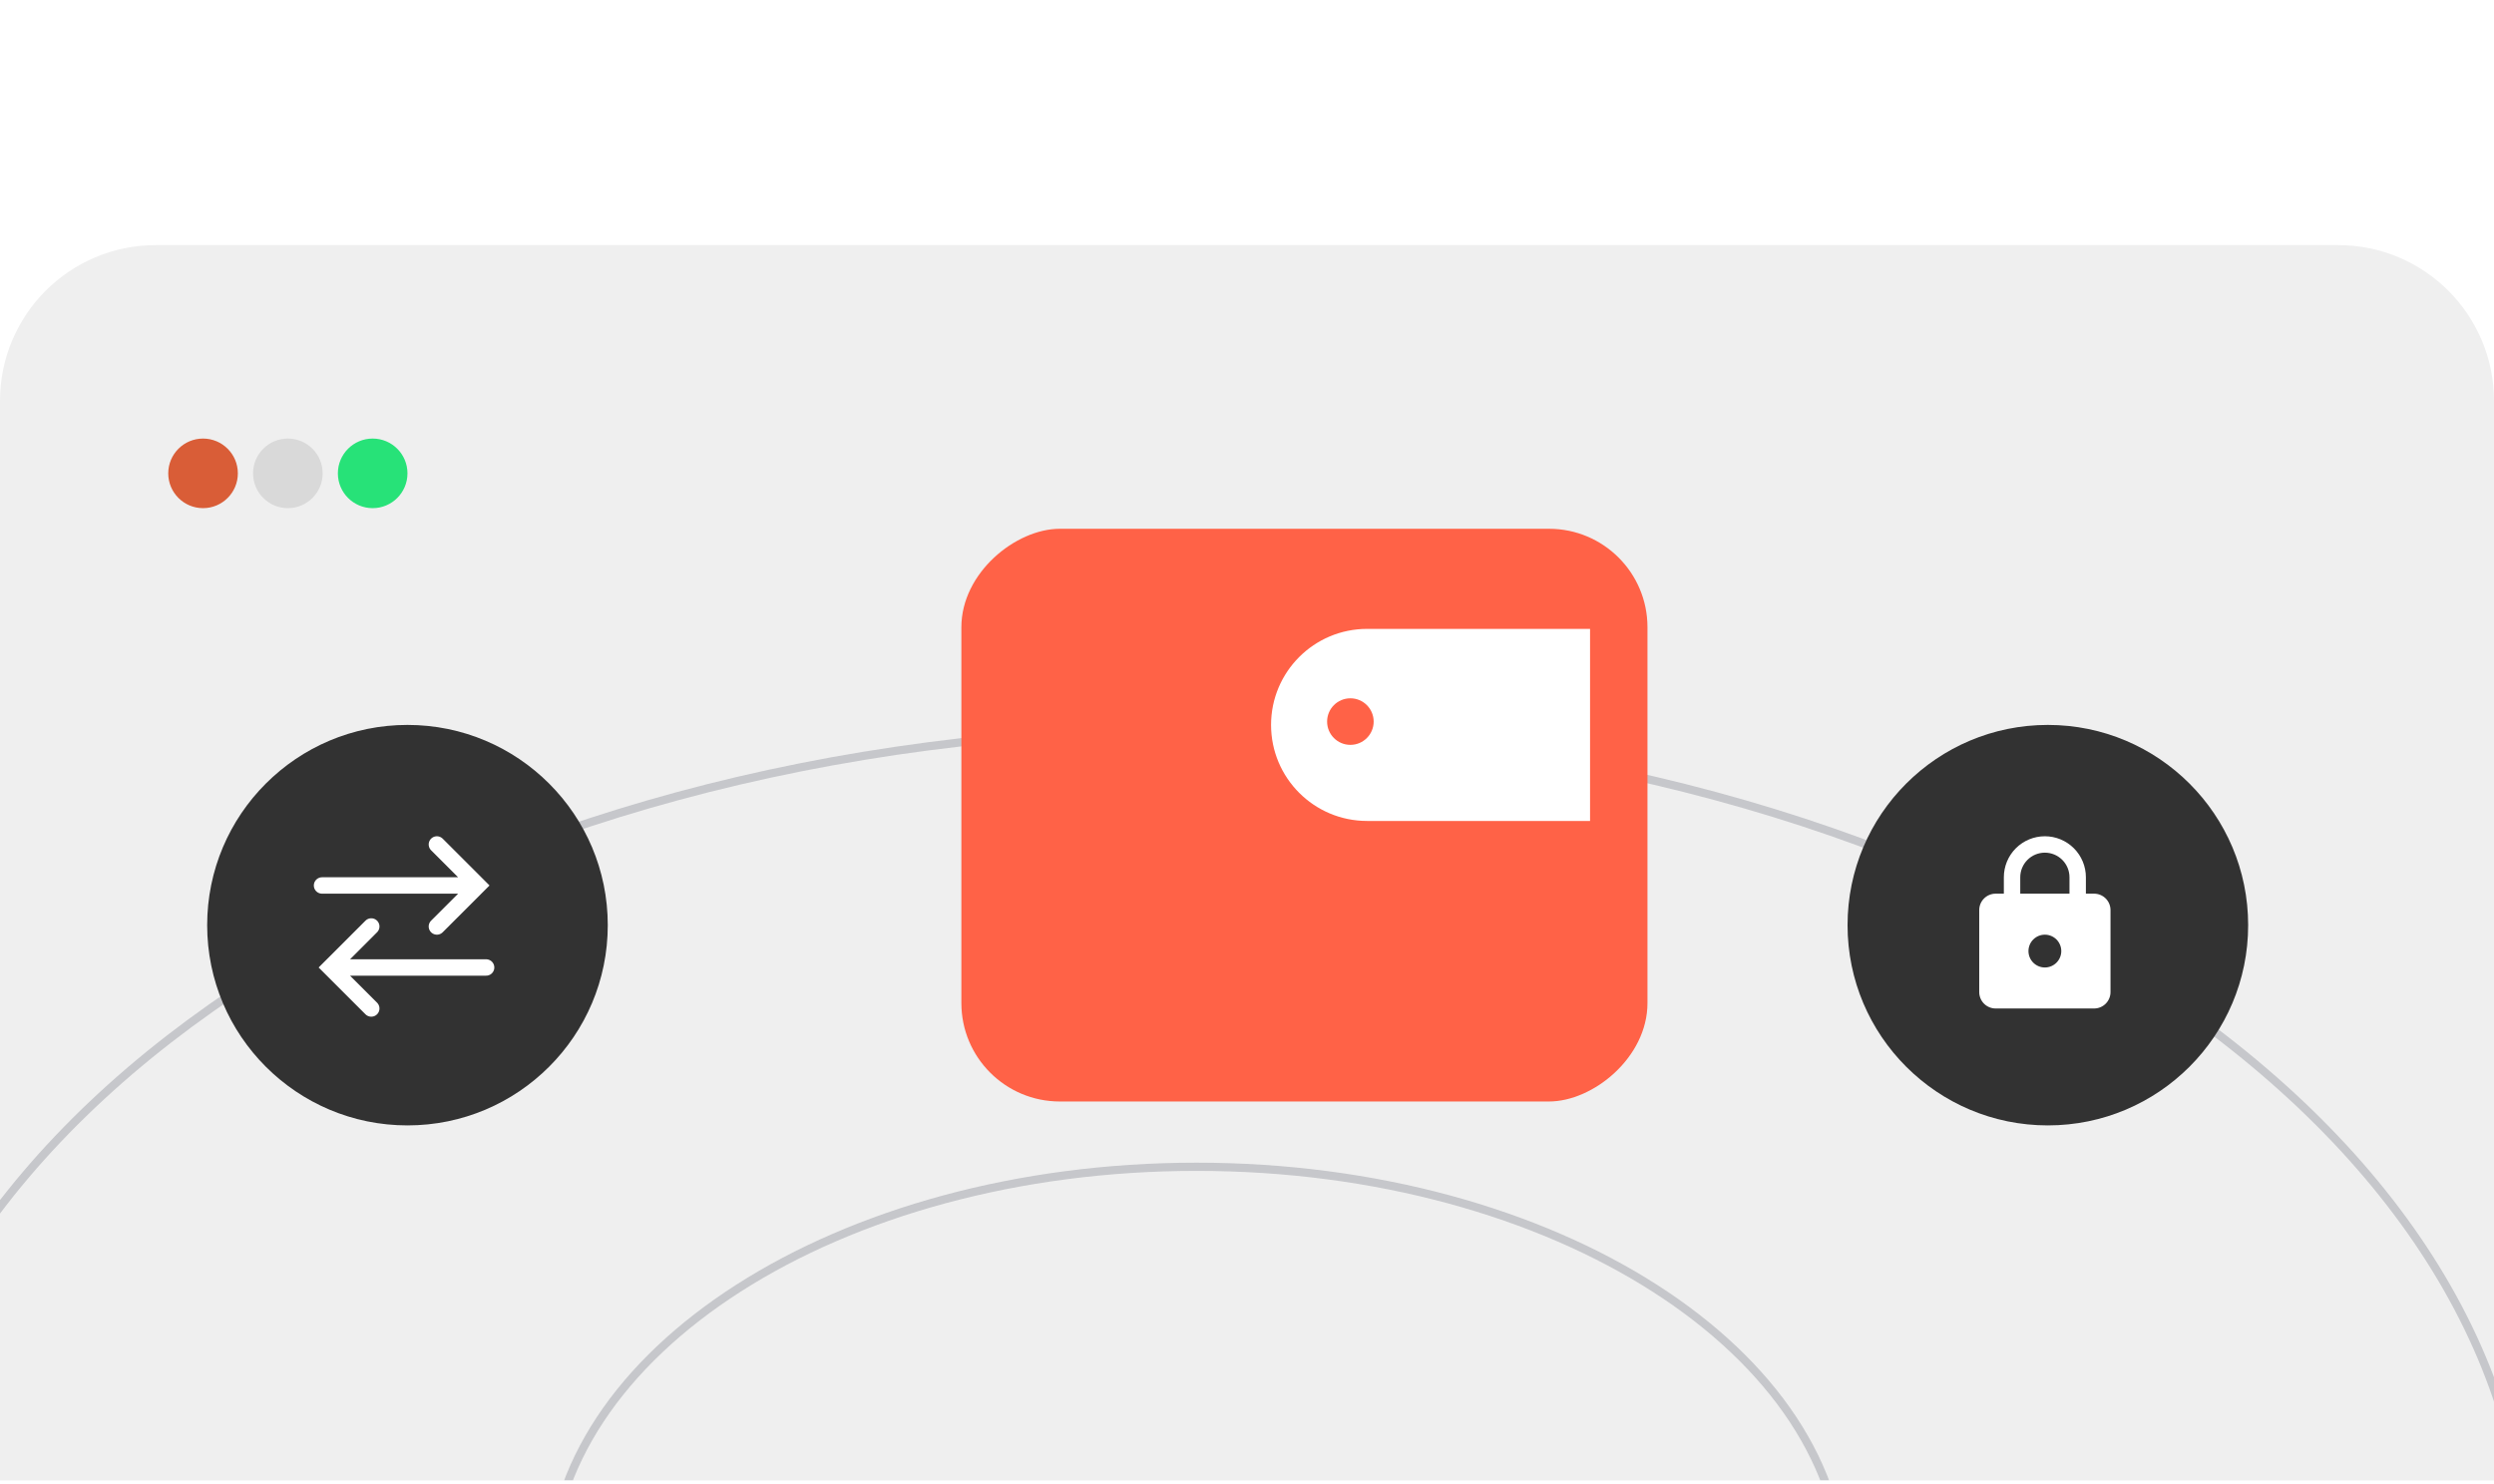 <svg width="304" height="181" viewBox="0 0 304 181" fill="none" xmlns="http://www.w3.org/2000/svg">
<g clip-path="url(#clip0_457_2777)">
<rect width="304" height="180" transform="translate(0 0.486)" fill="white"/>
<path d="M0 48.884C0 38.391 8.507 29.884 19 29.884H285C295.494 29.884 304 38.391 304 48.884V199.138H0V48.884Z" fill="#EFEFEF"/>
<circle cx="24.75" cy="57.715" r="4.242" fill="#D95D37"/>
<circle cx="35.088" cy="57.715" r="4.242" fill="#D9D9D9"/>
<circle cx="45.426" cy="57.715" r="4.242" fill="#27E278"/>
<path d="M308.079 192.558C308.079 221.095 290.01 247 260.649 265.796C231.294 284.588 190.71 296.228 145.856 296.228C101.003 296.228 60.419 284.588 31.064 265.796C1.703 247 -16.366 221.095 -16.366 192.558C-16.366 164.021 1.703 138.116 31.064 119.32C60.419 100.528 101.003 88.888 145.856 88.888C190.71 88.888 231.294 100.528 260.649 119.32C290.01 138.116 308.079 164.021 308.079 192.558Z" fill="#EFEFEF" stroke="#C6C7CB"/>
<path d="M224.703 192.558C224.703 206.356 215.966 218.918 201.693 228.055C187.426 237.188 167.686 242.853 145.856 242.853C124.026 242.853 104.286 237.188 90.019 228.055C75.747 218.918 67.01 206.356 67.01 192.558C67.01 178.76 75.747 166.198 90.019 157.062C104.286 147.928 124.026 142.263 145.856 142.263C167.686 142.263 187.426 147.928 201.693 157.062C215.966 166.198 224.703 178.76 224.703 192.558Z" stroke="#616574" stroke-opacity="0.29"/>
<g filter="url(#filter0_d_457_2777)">
<rect x="110.185" y="123.303" width="69.83" height="83.629" rx="12" transform="rotate(-90 110.185 123.303)" fill="#FF6247"/>
</g>
<path d="M166.641 100.097C160.175 100.097 154.932 94.855 154.932 88.388C154.932 81.921 160.175 76.679 166.641 76.679L193.815 76.679L193.815 100.097L166.641 100.097Z" fill="white"/>
<circle cx="164.602" cy="87.981" r="2.838" fill="#FF6247"/>
<circle cx="249.618" cy="112.803" r="24.415" fill="#323232"/>
<path d="M249.254 117.963C249.784 117.963 250.293 117.752 250.668 117.377C251.043 117.002 251.254 116.493 251.254 115.963C251.254 115.432 251.043 114.924 250.668 114.549C250.293 114.174 249.784 113.963 249.254 113.963C248.723 113.963 248.215 114.174 247.84 114.549C247.465 114.924 247.254 115.432 247.254 115.963C247.254 116.493 247.465 117.002 247.84 117.377C248.215 117.752 248.723 117.963 249.254 117.963ZM255.254 108.963C255.784 108.963 256.293 109.174 256.668 109.549C257.043 109.924 257.254 110.432 257.254 110.963V120.963C257.254 121.493 257.043 122.002 256.668 122.377C256.293 122.752 255.784 122.963 255.254 122.963H243.254C242.723 122.963 242.215 122.752 241.84 122.377C241.465 122.002 241.254 121.493 241.254 120.963V110.963C241.254 110.432 241.465 109.924 241.84 109.549C242.215 109.174 242.723 108.963 243.254 108.963H244.254V106.963C244.254 105.637 244.781 104.365 245.718 103.427C246.656 102.49 247.928 101.963 249.254 101.963C249.911 101.963 250.561 102.092 251.167 102.343C251.774 102.595 252.325 102.963 252.789 103.427C253.254 103.892 253.622 104.443 253.873 105.049C254.125 105.656 254.254 106.306 254.254 106.963V108.963H255.254ZM249.254 103.963C248.458 103.963 247.695 104.279 247.133 104.842C246.57 105.404 246.254 106.167 246.254 106.963V108.963H252.254V106.963C252.254 106.167 251.938 105.404 251.375 104.842C250.813 104.279 250.05 103.963 249.254 103.963Z" fill="white"/>
<circle cx="49.668" cy="112.803" r="24.415" fill="#323232"/>
<path d="M39.254 107.963H57.254M53.254 102.963L58.254 107.963L53.254 112.963M59.254 117.963H41.254M45.254 112.963L40.254 117.963L45.254 122.963" stroke="white" stroke-width="2" stroke-linecap="round"/>
</g>
<defs>
<filter id="filter0_d_457_2777" x="80.185" y="27.473" width="157.629" height="143.83" filterUnits="userSpaceOnUse" color-interpolation-filters="sRGB">
<feFlood flood-opacity="0" result="BackgroundImageFix"/>
<feColorMatrix in="SourceAlpha" type="matrix" values="0 0 0 0 0 0 0 0 0 0 0 0 0 0 0 0 0 0 127 0" result="hardAlpha"/>
<feOffset dx="7" dy="11"/>
<feGaussianBlur stdDeviation="18.5"/>
<feComposite in2="hardAlpha" operator="out"/>
<feColorMatrix type="matrix" values="0 0 0 0 0 0 0 0 0 0 0 0 0 0 0 0 0 0 0.07 0"/>
<feBlend mode="normal" in2="BackgroundImageFix" result="effect1_dropShadow_457_2777"/>
<feBlend mode="normal" in="SourceGraphic" in2="effect1_dropShadow_457_2777" result="shape"/>
</filter>
<clipPath id="clip0_457_2777">
<rect width="304" height="180" fill="white" transform="translate(0 0.486)"/>
</clipPath>
</defs>
</svg>
